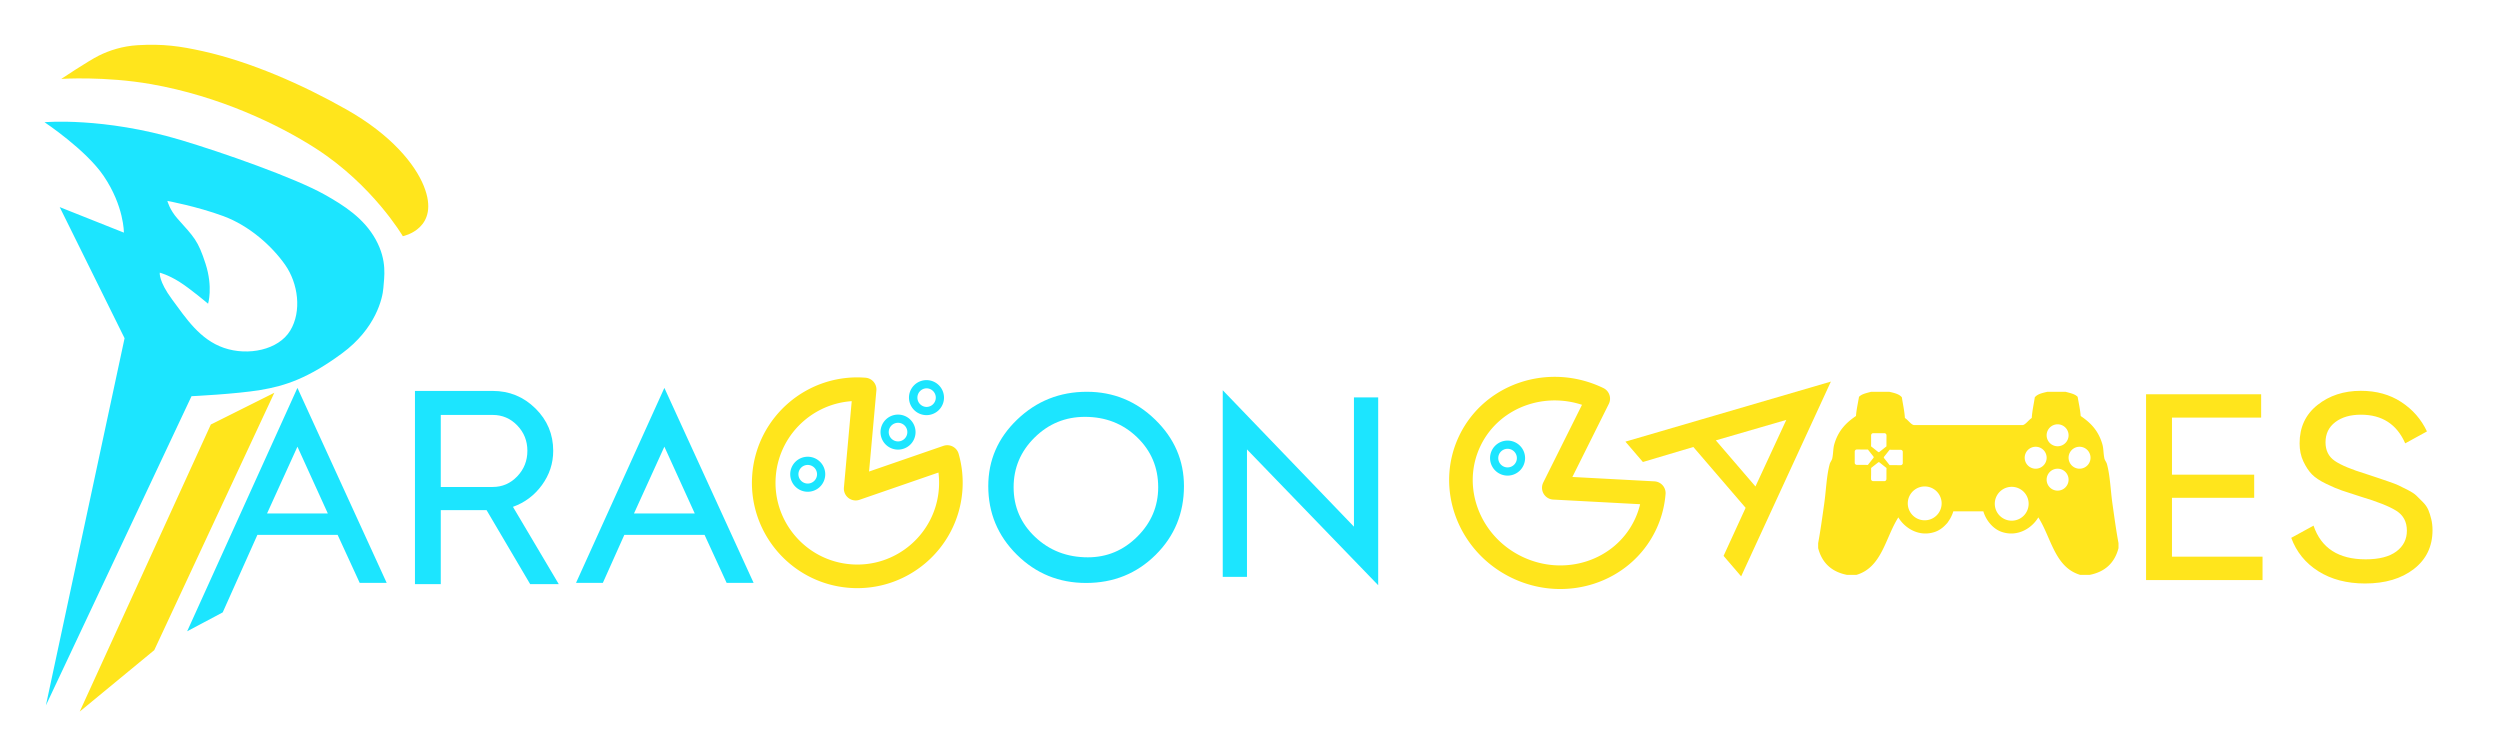 <svg xmlns="http://www.w3.org/2000/svg" xml:space="preserve" width="942" height="282" style="fill-rule:evenodd;clip-rule:evenodd;stroke-linecap:round;stroke-linejoin:round;stroke-miterlimit:1.5;">
  <style>
    .yellow { fill:#FFE51C; }
    .yellow-stroke { fill:none;stroke:#FFE51C}
    .cyan {fill:#1CE5FF}
  </style>
  <path d="M0 0h941.885v281.916H0z" style="fill:none;"/>
  <path d="m689.879 143.779-33.815 73.391-6.625-7.711 8.308-18.113-19.695-22.922-19.011 5.656-6.589-7.669 77.427-22.632Zm-16.799 14.434-26.554 7.717 14.926 17.372 11.628-25.089Z" class="yellow" style="fill-rule:nonzero;"/>
  <path d="M795.97 189.814c.736 5.185 1.429 10.292 2.281 14.823v1.9c-1.438 5.53-5.026 8.91-10.832 10.072h-3.611c-9.62-2.859-10.895-14.062-15.773-21.664-2.297 3.913-7.609 7.506-13.682 5.511-3.396-1.115-6.027-4.388-7.031-7.791h-11.311a12.838 12.838 0 0 1-1.82 3.736 5.016 5.016 0 0 1-.924 1.157c-1.186 1.317-2.647 2.359-4.287 2.898-6.074 1.995-11.385-1.598-13.682-5.511-4.877 7.602-6.153 18.805-15.773 21.663h-3.611c-5.806-1.161-9.394-4.541-10.831-10.071v-1.9c.851-4.531 1.544-9.638 2.28-14.823.725-5.102.865-10.596 2.091-15.013.186-.672.815-1.415.95-2.09.42-2.108.293-3.713.76-5.32 1.435-4.947 4.199-7.954 8.171-10.643.198-2.588.744-4.829 1.14-7.221 1.046-1.107 2.88-1.427 4.561-1.9h6.841c1.847.433 3.738.823 4.751 2.091.376 2.601.959 4.995 1.14 7.791 1.201.718 2.288 2.5 3.421 2.66h40.955c1.133-.16 2.22-1.942 3.421-2.66.181-2.796.764-5.19 1.14-7.791 1.013-1.268 2.903-1.658 4.751-2.091h6.841c1.681.473 3.515.793 4.561 1.901.396 2.391.942 4.632 1.14 7.221 3.972 2.688 6.736 5.695 8.171 10.642.467 1.607.341 3.212.76 5.32.135.675.764 1.418.95 2.09 1.226 4.417 1.366 9.911 2.091 15.013Zm-95.029-20.435v-.016l-1.254-.002c-.453 0-.821.346-.822.772l-.006 4.251c0 .427.367.773.82.774l3.49.005c.018 0 .035-.004.053-.005l.026.021.568.001 2.113-2.664a.347.347 0 0 0 .074-.235.355.355 0 0 0-.073-.235l-2.102-2.663-2.887-.004Zm70.234 3.094a4.134 4.134 0 1 0-8.268 0 4.134 4.134 0 0 0 8.268 0Zm8.267-8.458a4.134 4.134 0 1 0-8.268.002 4.134 4.134 0 0 0 8.268-.002Zm-68.627 1.285h.015v-1.253c0-.453-.346-.821-.773-.821h-4.251c-.427 0-.773.368-.773.821v3.489c0 .018.004.035.005.054l-.021.025v.568l2.667 2.11a.35.35 0 0 0 .234.073.341.341 0 0 0 .235-.073l2.662-2.105V165.3Zm76.894 7.173a4.133 4.133 0 1 0-8.267-.001 4.133 4.133 0 0 0 8.267.001Zm-72.816 2.79v.016h1.254c.453 0 .821-.346.821-.773v-4.251c0-.427-.368-.773-.821-.773h-3.49c-.018 0-.035.004-.053.005l-.026-.021h-.567l-2.11 2.666a.35.35 0 0 0-.074.235.347.347 0 0 0 .074.235l2.105 2.661h2.887Zm-9.861 3.95h-.016l-.002 1.254c-.001.453.344.822.771.822l4.251.008c.427 0 .774-.367.775-.82l.006-3.489c0-.018-.004-.036-.005-.054l.021-.026.001-.567-2.663-2.114a.336.336 0 0 0-.234-.074.341.341 0 0 0-.235.073l-2.665 2.1-.005 2.887Zm74.41 1.527a4.134 4.134 0 1 0-8.268 0 4.134 4.134 0 0 0 8.268 0Zm-47.835 8.933a6.378 6.378 0 1 0-12.756-.002 6.378 6.378 0 0 0 12.756.002Zm32.785.142a6.379 6.379 0 1 0-12.758.002 6.379 6.379 0 0 0 12.758-.002Z" class="yellow"/>
  <path d="M568.052 166.015a6.6 6.6 0 0 1 6.598 6.598 6.601 6.601 0 0 1-6.598 6.598 6.602 6.602 0 0 1-6.598-6.598 6.601 6.601 0 0 1 6.598-6.598Zm0 3.092a3.508 3.508 0 0 0-3.506 3.506 3.507 3.507 0 0 0 3.506 3.505 3.507 3.507 0 0 0 3.506-3.505 3.508 3.508 0 0 0-3.506-3.506Z" class="cyan" />
  <path d="M623.151 185.811a33.965 33.965 0 0 1-3.289 12.103c-8.47 17.522-30.128 24.601-48.336 15.8-18.208-8.802-26.114-30.172-17.644-47.693 8.469-17.522 30.128-24.601 48.335-15.8l-16.743 33.577 37.677 2.013Z" class="yellow-stroke" style="stroke-width:8.89px;"/>
  <path d="M818.4 209.759h34.125v8.8h-43.89v-70H852v8.8h-33.6v21.5h30.975v8.7H818.4v22.2ZM891.165 219.859c-6.86 0-12.723-1.533-17.588-4.6-4.865-3.067-8.277-7.267-10.237-12.6l8.4-4.6c2.87 8.467 9.415 12.7 19.635 12.7 5.04 0 8.89-.983 11.55-2.95 2.66-1.968 3.99-4.585 3.99-7.851 0-3.335-1.33-5.835-3.99-7.502-2.66-1.668-7.105-3.435-13.335-5.302-3.08-.99-5.425-1.754-7.035-2.29-1.61-.537-3.623-1.388-6.038-2.555-2.415-1.167-4.217-2.367-5.407-3.6-1.19-1.233-2.258-2.85-3.203-4.85-.945-2-1.417-4.267-1.417-6.8 0-6.067 2.24-10.883 6.72-14.45 4.48-3.567 9.94-5.35 16.38-5.35 5.81 0 10.867 1.4 15.172 4.2 4.305 2.8 7.543 6.5 9.713 11.1l-8.19 4.5c-3.15-7.2-8.715-10.8-16.695-10.8-3.99 0-7.21.933-9.66 2.799-2.45 1.865-3.675 4.397-3.675 7.595 0 3.064 1.155 5.396 3.465 6.995 2.31 1.599 6.3 3.265 11.97 4.997 2.03.664 3.465 1.14 4.305 1.428.84.289 2.152.737 3.937 1.346 1.785.608 3.098 1.113 3.938 1.514.84.4 1.977.967 3.412 1.703 1.435.734 2.503 1.435 3.203 2.103.7.668 1.522 1.486 2.467 2.455.945.967 1.628 1.952 2.048 2.954.42 1.001.787 2.153 1.102 3.455.315 1.302.473 2.687.473 4.156 0 6.133-2.345 11.017-7.035 14.65-4.69 3.633-10.815 5.45-18.375 5.45Z" style="fill-rule:nonzero;" class="yellow"/>
  <path d="M304.354 172.098a6.602 6.602 0 0 1 6.598 6.598 6.601 6.601 0 0 1-6.598 6.598 6.6 6.6 0 0 1-6.598-6.598 6.601 6.601 0 0 1 6.598-6.598Zm0 3.092a3.508 3.508 0 0 0-3.506 3.506 3.508 3.508 0 0 0 3.506 3.506 3.507 3.507 0 0 0 3.505-3.506 3.507 3.507 0 0 0-3.505-3.506ZM338.379 156.22a6.6 6.6 0 0 1 6.598 6.598 6.601 6.601 0 0 1-6.598 6.598 6.602 6.602 0 0 1-6.598-6.598 6.601 6.601 0 0 1 6.598-6.598Zm0 3.092a3.508 3.508 0 0 0-3.506 3.506 3.507 3.507 0 0 0 3.506 3.505 3.507 3.507 0 0 0 3.506-3.505 3.508 3.508 0 0 0-3.506-3.506Z" class="cyan" />
  <path d="m112.074 146.155 33.629 73.476h-10.167l-8.324-18.105h-30.22L83.92 230.745l-13.404 7.127 41.558-91.717Zm0 22.149-11.451 25.169h22.903l-11.452-25.169ZM199.765 220.095l-16.422-27.87h-17.259v27.87h-9.727V147.3h29.287c6.276 0 11.646 2.201 16.109 6.604 4.462 4.402 6.694 9.723 6.694 15.963 0 4.714-1.412 9.012-4.236 12.895-2.825 3.882-6.468 6.62-10.931 8.215l17.259 29.118h-10.774Zm-33.681-63.747v27.142h19.56c3.626 0 6.712-1.335 9.257-4.004 2.546-2.669 3.818-5.876 3.818-9.619 0-3.744-1.272-6.933-3.818-9.568-2.545-2.634-5.631-3.951-9.257-3.951h-19.56Z" class="cyan" style="fill-rule:nonzero;"/>
  <path d="M349.102 143.228a6.601 6.601 0 0 1 6.598 6.598 6.6 6.6 0 0 1-6.598 6.598 6.601 6.601 0 0 1-6.598-6.598 6.602 6.602 0 0 1 6.598-6.598Zm0 3.092a3.507 3.507 0 0 0 0 7.012 3.508 3.508 0 0 0 3.506-3.506 3.508 3.508 0 0 0-3.506-3.506Z" class="cyan" />
  <path d="M356.937 172.2a35.15 35.15 0 0 1 1.248 12.465c-1.522 19.401-18.509 33.917-37.91 32.395-19.401-1.522-33.917-18.509-32.395-37.91 1.522-19.402 18.509-33.917 37.91-32.395l-3.376 37.367 34.523-11.922Z" class="yellow-stroke" style="stroke-width:8.89px;"/>
  <path d="m250.336 146.155 33.628 73.476h-10.167l-8.323-18.105h-30.221l-8.1 18.105h-10.111l33.294-73.476Zm0 22.149-11.452 25.169h22.903l-11.451-25.169ZM372.381 183.161c0-9.76 3.639-18.124 10.916-25.09 7.277-6.967 16.024-10.45 26.241-10.45 9.971 0 18.561 3.51 25.768 10.53 7.208 7.019 10.811 15.356 10.811 25.01 0 10.221-3.56 18.859-10.68 25.914-7.12 7.055-15.858 10.583-26.214 10.583-10.217 0-18.911-3.554-26.083-10.662-7.173-7.109-10.759-15.72-10.759-25.835Zm64.027.425c0-7.46-2.659-13.744-7.977-18.853-5.318-5.109-11.861-7.663-19.628-7.663-7.382 0-13.706 2.598-18.972 7.796-5.266 5.197-7.899 11.437-7.899 18.72 0 7.389 2.703 13.639 8.109 18.748 5.405 5.108 12.027 7.662 19.864 7.662 7.208 0 13.427-2.607 18.657-7.822 5.231-5.215 7.846-11.411 7.846-18.588ZM460.73 147.037l49.438 51.405v-48.698h9.131v70.763l-49.437-51.174v48.042h-9.132v-70.338Z" class="cyan" style="fill-rule:nonzero;"/>
  <path d="M23.088 29.729s10.16-6.773 14.112-8.749c3.951-1.976 8.978-3.616 14.676-3.951 9.596-.565 16.009.359 24.554 2.258 17.781 3.951 37.255 12.418 54.19 22.014 16.934 9.596 25.781 20.636 29.07 28.788 6.491 16.087-7.903 18.91-7.903 18.91s-11.265-19.206-32.739-33.022c-14.096-9.069-36.408-19.756-62.092-24.272-17.415-3.062-33.868-1.976-33.868-1.976ZM79.445 159.949l23.924-11.962-45.247 96.995-28.084 23.144 49.407-108.177Z" class="yellow" />
  <path d="M17.296 265.786 46.94 127.444 22.496 78.036l24.184 9.621s.111-9.935-7.623-21.361c-6.701-9.899-22.282-20.245-22.282-20.245s22.145-1.992 51.067 6.627c16.186 4.824 43.261 14.365 54.377 20.588 7.374 4.128 14.956 8.975 19.376 17.036 4.421 8.061 3.121 14.258 2.861 18.158-.26 3.901-2.861 15.343-15.603 24.704-12.742 9.362-21.323 12.222-30.685 13.783-9.361 1.56-26.004 2.34-26.004 2.34L17.296 265.786ZM63.063 75.695s.84 3.34 3.818 6.679c6.269 7.027 7.712 8.172 10.573 17.014 2.86 8.841.951 15.053.951 15.053s-6.761-5.72-10.921-8.321c-4.161-2.6-7.282-3.38-7.282-3.38s-.52 3.12 4.681 10.141c5.201 7.021 10.402 15.083 19.503 18.203 9.102 3.121 20.544.78 24.964-6.501 4.421-7.281 3.01-17.816-1.931-24.837-4.941-7.021-13.411-14.689-23.293-18.33-9.881-3.64-21.063-5.721-21.063-5.721Z" class="cyan" />
</svg>
